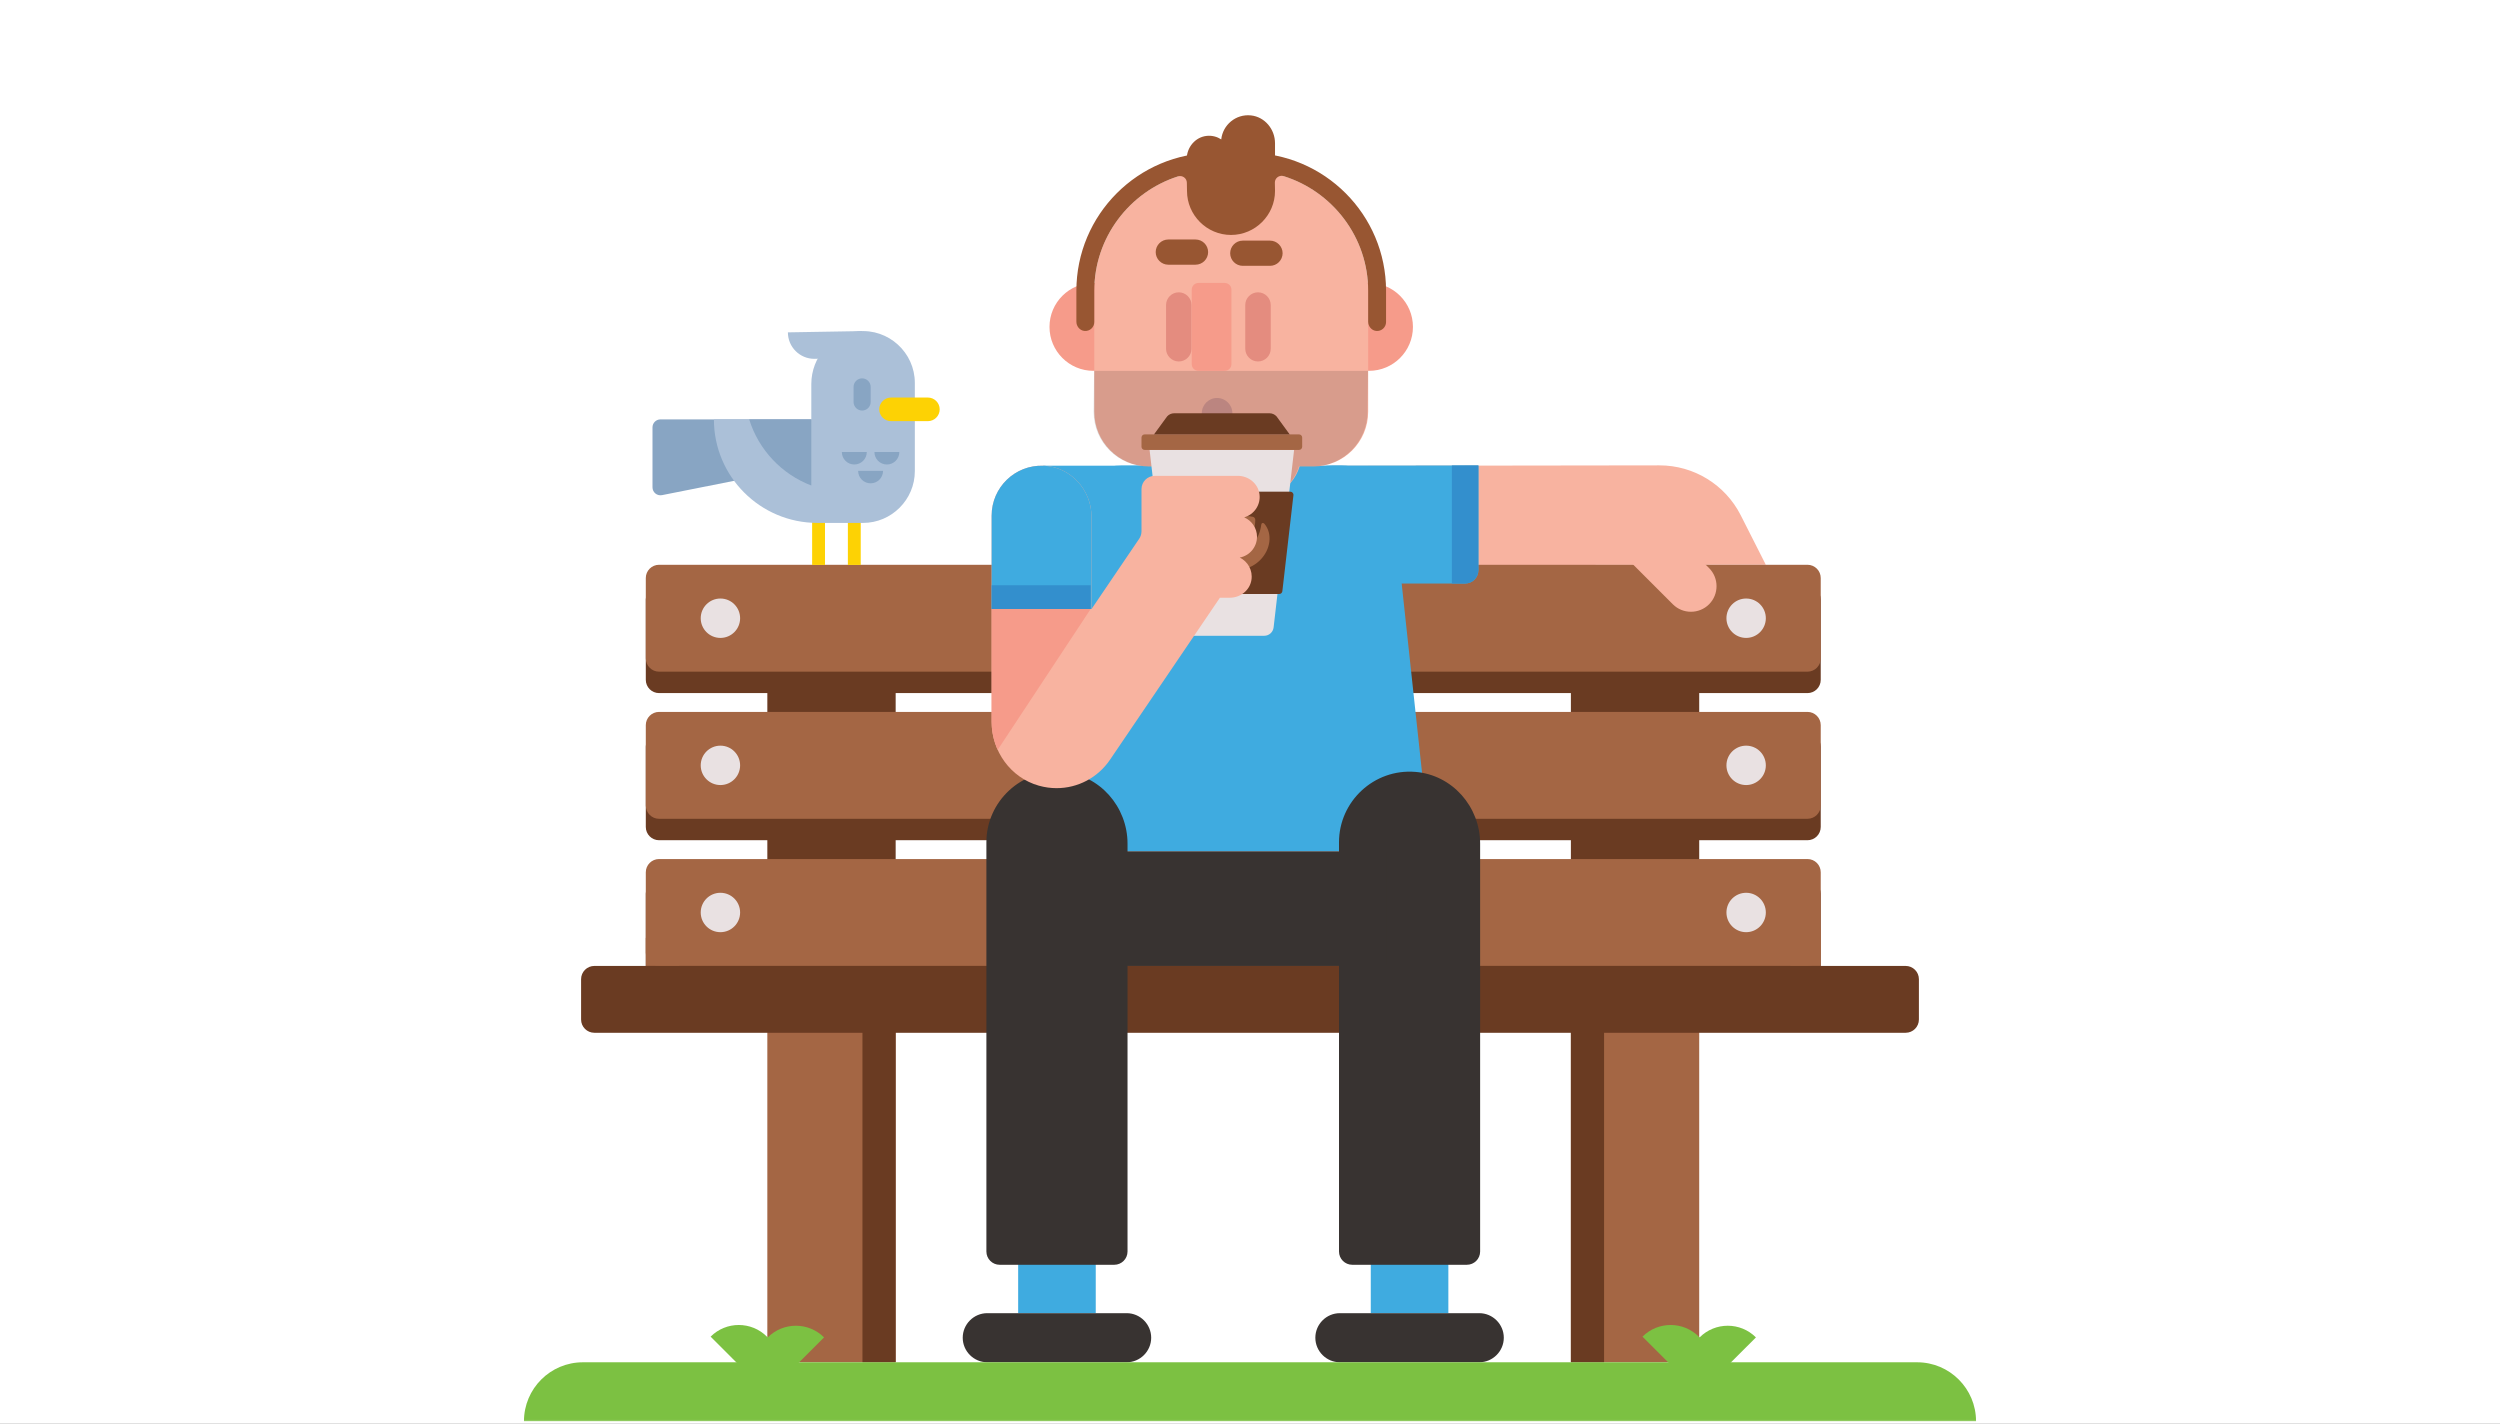 <svg xmlns="http://www.w3.org/2000/svg" xmlns:xlink="http://www.w3.org/1999/xlink" width="288" height="164" viewBox="0 0 288 164">
  <rect x="0" y="0" width="288" height="164" fill="#808080" stroke="none"/>
  <defs>
    <rect id="exp_man_drinking_coffee-a" width="288" height="164"/>
  </defs>
  <g fill="none" fill-rule="evenodd">
    <mask id="exp_man_drinking_coffee-b" fill="#fff">
      <use xlink:href="#exp_man_drinking_coffee-a"/>
    </mask>
    <use fill="#FFF" xlink:href="#exp_man_drinking_coffee-a"/>
    <g mask="url(#exp_man_drinking_coffee-b)">
      <g transform="translate(60.188 13)">
        <rect width="13.946" height="13.036" x="60.011" y="40.648" fill="#3FABE0" fill-rule="nonzero"/>
        <path fill="#F8B3A0" fill-rule="nonzero" d="M140.345,46.359 C138.555,42.828 134.931,40.605 130.972,40.61 L93.283,40.662 C90.119,40.662 87.554,43.227 87.554,46.391 C87.554,49.555 90.119,52.12 93.283,52.12 L143.235,52.061 L140.345,46.359 Z"/>
        <g transform="translate(6.58 51.95)">
          <g fill-rule="nonzero" transform="translate(21.472 33.94)">
            <rect width="14.783" height="57.974" x=".156" y=".071" fill="#A46644"/>
            <rect width="3.824" height="45.659" x="11.114" y="12.385" fill="#6A3B22"/>
          </g>
          <g fill-rule="nonzero" transform="translate(113.943 33.94)">
            <rect width="14.783" height="57.974" x=".255" y=".071" fill="#A46644"/>
            <rect width="3.824" height="45.659" x=".255" y="12.385" fill="#6A3B22"/>
          </g>
          <g fill-rule="nonzero" transform="translate(7.62)">
            <g fill="#6A3B22" transform="translate(13.853 12.122)">
              <rect width="25.956" height="14.783" x="-5.431" y="5.89" transform="rotate(90 7.547 13.282)"/>
              <rect width="25.956" height="14.783" x="87.139" y="5.891" transform="rotate(90 100.117 13.282)"/>
            </g>
            <path fill="#6A3B22" d="M133.832,2.581 L1.537,2.581 C0.693,2.581 0.008,3.265 0.008,4.11 L0.008,13.366 C0.008,14.21 0.693,14.895 1.537,14.895 L133.832,14.895 C134.677,14.895 135.361,14.21 135.361,13.366 L135.361,4.11 C135.361,3.265 134.677,2.581 133.832,2.581 Z"/>
            <path fill="#A46644" d="M133.832,12.426 L1.537,12.426 C0.693,12.426 0.008,11.741 0.008,10.897 L0.008,1.641 C0.008,0.796 0.693,0.112 1.537,0.112 L133.832,0.112 C134.677,0.112 135.361,0.796 135.361,1.641 L135.361,10.897 C135.361,11.741 134.677,12.426 133.832,12.426 Z"/>
            <g fill="#E9E1E2" transform="translate(6.234 3.81)">
              <circle cx="2.37" cy="2.459" r="2.269"/>
              <circle cx="120.533" cy="2.459" r="2.269"/>
            </g>
            <g transform="translate(0 16.97)">
              <path fill="#6A3B22" d="M133.832,2.56 L1.537,2.56 C0.693,2.56 0.008,3.244 0.008,4.089 L0.008,13.345 C0.008,14.189 0.693,14.874 1.537,14.874 L133.832,14.874 C134.677,14.874 135.361,14.19 135.361,13.345 L135.361,4.089 C135.361,3.245 134.677,2.56 133.832,2.56 Z"/>
              <path fill="#A46644" d="M133.832,12.405 L1.537,12.405 C0.693,12.405 0.008,11.721 0.008,10.876 L0.008,1.62 C0.008,0.776 0.693,0.091 1.537,0.091 L133.832,0.091 C134.677,0.091 135.361,0.776 135.361,1.62 L135.361,10.876 C135.361,11.721 134.677,12.405 133.832,12.405 Z"/>
              <g fill="#E9E1E2" transform="translate(6.234 3.81)">
                <circle cx="2.37" cy="2.439" r="2.269"/>
                <circle cx="120.533" cy="2.439" r="2.269"/>
              </g>
            </g>
            <g transform="translate(0 33.94)">
              <path fill="#6A3B22" d="M133.832,2.54 L1.537,2.54 C0.693,2.54 0.008,3.225 0.008,4.069 L0.008,13.325 C0.008,14.169 0.693,14.854 1.537,14.854 L133.832,14.854 C134.677,14.854 135.361,14.17 135.361,13.325 L135.361,4.069 C135.361,3.224 134.677,2.54 133.832,2.54 Z"/>
              <path fill="#A46644" d="M133.832,12.385 L1.537,12.385 C0.693,12.385 0.008,11.7 0.008,10.856 L0.008,1.6 C0.008,0.756 0.693,0.071 1.537,0.071 L133.832,0.071 C134.677,0.071 135.361,0.756 135.361,1.6 L135.361,10.856 C135.361,11.7 134.677,12.385 133.832,12.385 Z"/>
              <g fill="#E9E1E2" transform="translate(6.234 3.81)">
                <circle cx="2.37" cy="2.418" r="2.269"/>
                <circle cx="120.533" cy="2.418" r="2.269"/>
              </g>
            </g>
            <rect width="3.503" height="4.333" x="131.859" y="41.992" fill="#A46644"/>
            <rect width="3.86" height="3.236" x=".009" y="43.089" fill="#A46644"/>
          </g>
          <path fill="#6A3B22" fill-rule="nonzero" d="M152.761,54.026 L1.702,54.026 C0.858,54.026 0.173,53.341 0.173,52.497 L0.173,47.854 C0.173,47.01 0.858,46.325 1.702,46.325 L152.761,46.325 C153.606,46.325 154.29,47.01 154.29,47.854 L154.29,52.497 C154.29,53.341 153.605,54.026 152.761,54.026 Z"/>
        </g>
        <path fill="#3FABE0" fill-rule="nonzero" d="M104.606,85.067 L100.4,46.009 C100.027,42.939 97.421,40.631 94.329,40.631 L81.673,40.631 L81.603,40.631 L68.948,40.631 C65.856,40.631 63.25,42.939 62.877,46.009 L58.432,85.067 L104.606,85.067 Z"/>
        <path fill="#3FABE0" fill-rule="nonzero" d="M110.124,52.692 C110.124,53.536 109.44,54.221 108.596,54.221 L93.283,54.227 C90.119,54.227 87.554,49.522 87.554,46.358 C87.554,43.194 90.119,40.629 93.283,40.629 L110.124,40.623 L110.124,52.692 L110.124,52.692 Z"/>
        <path fill="#F69B8A" fill-rule="nonzero" d="M81.648,48.174 C78.707,48.174 76.3,45.767 76.3,42.825 L76.3,27.683 C76.3,24.741 78.707,22.335 81.648,22.335 C84.59,22.335 86.997,24.742 86.997,27.683 L86.997,42.825 C86.997,45.767 84.59,48.174 81.648,48.174 Z"/>
        <g transform="translate(60.608)">
          <path fill="#985632" fill-rule="nonzero" d="M23.307,0.294 C21.565,0.113 20.066,1.397 19.891,3.059 C19.422,2.753 18.85,2.593 18.238,2.652 C16.899,2.782 15.912,3.976 15.912,5.321 L15.912,13.774 C15.912,15.272 17.138,16.547 18.633,16.464 C19.337,16.424 19.967,16.097 20.41,15.601 C20.416,15.594 20.426,15.595 20.432,15.602 C21.057,16.499 22.142,17.055 23.338,16.919 C24.925,16.739 26.086,15.326 26.086,13.73 L26.086,3.499 C26.086,1.888 24.909,0.46 23.307,0.294 Z"/>
          <path fill="#F8B3A0" fill-rule="nonzero" d="M24.034,44.392 L17.951,44.392 C15.152,44.392 12.862,42.102 12.862,39.303 C12.862,36.504 15.152,34.214 17.951,34.214 L24.034,34.214 C26.833,34.214 29.123,36.504 29.123,39.303 C29.123,42.102 26.833,44.392 24.034,44.392 Z"/>
          <g fill="#F69B8A" fill-rule="nonzero" transform="translate(0 19.394)">
            <circle cx="5.168" cy="5.264" r="5.062"/>
            <circle cx="36.913" cy="5.264" r="5.062"/>
          </g>
          <path fill="#F8B3A0" fill-rule="nonzero" d="M36.817,34.443 L36.817,20.501 C36.817,12.89 30.59,6.664 22.98,6.664 L19.102,6.664 C11.491,6.664 5.265,12.89 5.265,20.501 L5.265,34.443 C5.265,37.916 8.081,40.732 11.554,40.732 L30.527,40.732 C34.001,40.732 36.817,37.916 36.817,34.443 Z"/>
          <path fill="#231F20" fill-rule="nonzero" d="M5.242,29.721 L5.19,34.443 C5.19,37.916 8.006,40.732 11.479,40.732 L12.997,40.732 C13.618,42.84 15.574,44.392 17.877,44.392 L23.96,44.392 C26.263,44.392 28.218,42.84 28.84,40.732 L30.453,40.732 C33.927,40.732 36.743,37.916 36.743,34.443 L36.795,29.721 L5.242,29.721 Z" opacity=".15"/>
          <g fill="#E48C7F" fill-rule="nonzero" transform="translate(13.507 20.433)">
            <path d="M1.493 8.208C.686 8.208.026 7.548.026 6.741L.026 1.709C.026.902.686.242 1.493.242 2.3.242 2.96.903 2.96 1.709L2.96 6.741C2.96 7.548 2.3 8.208 1.493 8.208zM10.617 8.208C9.81 8.208 9.15 7.548 9.15 6.741L9.15 1.709C9.15.902 9.81.242 10.617.242 11.425.242 12.085.903 12.085 1.709L12.085 6.741C12.085 7.548 11.424 8.208 10.617 8.208z"/>
          </g>
          <path fill="#985632" fill-rule="nonzero" d="M22.98,4.602 L19.101,4.602 C10.321,4.602 3.203,11.72 3.203,20.5 L3.203,24.055 C3.203,24.593 3.597,25.074 4.133,25.125 C4.747,25.183 5.265,24.702 5.265,24.099 L5.265,20.5 C5.265,14.349 9.334,9.105 14.913,7.319 C15.412,7.16 15.924,7.524 15.929,8.047 L15.947,8.997 C15.947,11.785 18.229,14.066 21.017,14.066 C23.805,14.066 26.086,11.785 26.086,8.997 L26.068,8.036 C26.063,7.508 26.575,7.134 27.078,7.291 C32.703,9.048 36.817,14.316 36.817,20.5 L36.817,24.055 C36.817,24.593 37.21,25.074 37.747,25.125 C38.361,25.183 38.878,24.702 38.878,24.099 L38.878,20.501 C38.878,11.721 31.76,4.602 22.98,4.602 Z"/>
          <path fill="#F69B8A" fill-rule="nonzero" d="M20.293,29.721 L17.265,29.721 C16.838,29.721 16.492,29.375 16.492,28.948 L16.492,20.369 C16.492,19.942 16.838,19.596 17.265,19.596 L20.293,19.596 C20.72,19.596 21.066,19.942 21.066,20.369 L21.066,28.948 C21.066,29.375 20.72,29.721 20.293,29.721 Z"/>
        </g>
        <path fill="#985632" fill-rule="nonzero" d="M77.536 17.494L74.4 17.494C73.601 17.494 72.948 16.84 72.948 16.042 72.948 15.243 73.601 14.59 74.4 14.59L77.536 14.59C78.335 14.59 78.988 15.243 78.988 16.042 78.988 16.84 78.334 17.494 77.536 17.494zM86.116 17.624L82.98 17.624C82.182 17.624 81.528 16.971 81.528 16.172 81.528 15.374 82.182 14.72 82.98 14.72L86.116 14.72C86.915 14.72 87.569 15.374 87.569 16.172 87.568 16.971 86.915 17.624 86.116 17.624z"/>
        <path fill="#338FCD" fill-rule="nonzero" d="M107.067,54.222 L108.596,54.221 C109.44,54.221 110.124,53.537 110.124,52.692 L110.124,40.622 L107.067,40.624 L107.067,54.222 Z"/>
        <g transform="translate(50.564 75.846)">
          <g fill-rule="nonzero" transform="translate(40.52)">
            <rect width="8.938" height="16.652" x="6.641" y="45.779" fill="#3FABE0"/>
            <path fill="#383331" d="M19.239 55.328L19.239 8.342C19.239 4.08 16.023.417 11.775.075 7.007-.31 2.981 3.487 2.981 8.177L2.981 55.328C2.981 56.172 3.666 56.857 4.51 56.857L17.711 56.857C18.555 56.857 19.239 56.172 19.239 55.328zM19.137 68.088L3.083 68.088C1.528 68.088.255 66.815.255 65.26.255 63.704 1.528 62.431 3.083 62.431L19.137 62.431C20.693 62.431 21.966 63.704 21.966 65.26 21.966 66.815 20.693 68.088 19.137 68.088z"/>
          </g>
          <g fill-rule="nonzero">
            <rect width="8.938" height="16.652" x="6.54" y="45.779" fill="#3FABE0"/>
            <path fill="#383331" d="M19.139 55.328L19.139 8.342C19.139 4.08 15.923.417 11.674.075 6.907-.31 2.88 3.487 2.88 8.177L2.88 55.328C2.88 56.172 3.565 56.857 4.409 56.857L17.61 56.857C18.455 56.857 19.139 56.172 19.139 55.328zM19.037 68.088L2.983 68.088C1.427 68.088.154 66.815.154 65.26.154 63.704 1.427 62.431 2.983 62.431L19.037 62.431C20.592 62.431 21.865 63.704 21.865 65.26 21.865 66.815 20.592 68.088 19.037 68.088z"/>
          </g>
        </g>
        <g transform="translate(14.892 24.936)">
          <rect width="1.482" height="7.983" x="18.478" y="19.162" fill="#FDD204" fill-rule="nonzero"/>
          <rect width="1.482" height="7.983" x="22.595" y="19.162" fill="#FDD204" fill-rule="nonzero"/>
          <g fill-rule="nonzero">
            <path fill="#88A5C3" d="M18.383,15.687 L1.183,19.104 C0.616,19.216 0.087,18.783 0.087,18.204 L0.087,11.296 C0.087,10.789 0.498,10.378 1.004,10.378 L18.383,10.378 L18.383,15.687 Z"/>
            <path fill="#ABC0D8" d="M23.76,0.233 C20.682,0.532 18.383,3.214 18.383,6.305 L18.383,10.378 L7.162,10.378 C7.162,16.965 12.501,22.304 19.088,22.304 L24.346,22.304 C27.625,22.304 30.309,19.621 30.309,16.341 L30.309,6.168 C30.309,2.695 27.299,-0.11 23.76,0.233 Z"/>
            <path fill="#88A5C3" d="M24.236,9.36 C23.694,9.36 23.251,8.916 23.251,8.374 L23.251,6.636 C23.251,6.094 23.694,5.651 24.236,5.651 C24.778,5.651 25.222,6.094 25.222,6.636 L25.222,8.374 C25.221,8.916 24.778,9.36 24.236,9.36 Z"/>
            <path fill="#FDD204" d="M31.814,10.58 L27.569,10.58 C26.821,10.58 26.209,9.968 26.209,9.22 C26.209,8.473 26.821,7.861 27.569,7.861 L31.814,7.861 C32.561,7.861 33.173,8.473 33.173,9.22 C33.173,9.968 32.561,10.58 31.814,10.58 Z"/>
            <path fill="#88A5C3" d="M18.383,10.378 L11.228,10.378 C12.314,13.885 14.975,16.699 18.383,17.995 L18.383,10.378 Z"/>
            <path fill="#ABC0D8" d="M18.735,3.402 L24.236,3.255 L24.236,0.205 L15.685,0.352 C15.685,2.037 17.051,3.402 18.735,3.402 Z"/>
            <g fill="#88A5C3" transform="translate(21.819 13.853)">
              <path d="M1.517 1.722C2.311 1.722 2.954 1.078 2.954.285L.081.285C.081 1.078.724 1.722 1.517 1.722zM5.27 1.722C6.064 1.722 6.706 1.078 6.706.285L3.834.285C3.834 1.078 4.477 1.722 5.27 1.722zM3.394 3.89C4.187 3.89 4.83 3.247 4.83 2.453L1.957 2.453C1.957 3.247 2.6 3.89 3.394 3.89z"/>
            </g>
          </g>
        </g>
        <path fill="#F8B3A0" fill-rule="nonzero" d="M136.696,56.614 C135.549,57.762 133.671,57.762 132.524,56.614 L123.805,47.895 C122.657,46.748 122.657,44.87 123.805,43.723 C124.952,42.575 126.83,42.575 127.977,43.723 L136.696,52.442 C137.844,53.589 137.844,55.467 136.696,56.614 Z"/>
        <circle cx="80.02" cy="34.608" r="1.762" fill="#BB8580" fill-rule="nonzero"/>
        <path fill="#7CC142" fill-rule="nonzero" d="M167.451,150.723 L0.173,150.723 C0.173,146.974 3.213,143.935 6.962,143.935 L160.662,143.935 C164.411,143.935 167.451,146.974 167.451,150.723 Z"/>
        <g transform="translate(21.472 139.571)">
          <path fill="#7CC142" fill-rule="nonzero" d="M9.201,3.922 L5.957,7.167 L0.202,1.412 C1.993,-0.38 4.899,-0.38 6.691,1.412 L9.201,3.922 Z"/>
          <path fill="#7CC142" fill-rule="nonzero" d="M4.271,4.008 L7.516,7.253 L13.271,1.498 C11.479,-0.294 8.573,-0.294 6.781,1.498 L4.271,4.008 Z"/>
        </g>
        <g transform="translate(128.835 139.571)">
          <path fill="#7CC142" fill-rule="nonzero" d="M9.191,3.922 L5.946,7.167 L0.191,1.412 C1.983,-0.38 4.889,-0.38 6.681,1.412 L9.191,3.922 Z"/>
          <path fill="#7CC142" fill-rule="nonzero" d="M4.261,4.008 L7.505,7.253 L13.26,1.498 C11.468,-0.294 8.563,-0.294 6.771,1.498 L4.261,4.008 Z"/>
        </g>
        <rect width="41.054" height="13.208" x="58.431" y="85.067" fill="#383331" fill-rule="nonzero"/>
        <g transform="translate(70.998 34.287)">
          <path fill="#E9E1E2" fill-rule="nonzero" d="M1.246,4.546 L3.606,24.99 C3.669,25.54 4.135,25.955 4.689,25.955 L14.451,25.955 C15.005,25.955 15.471,25.54 15.534,24.99 L17.894,4.546 L1.246,4.546 Z"/>
          <g fill-rule="nonzero">
            <path fill="#A46644" d="M18.461,2.755 L0.678,2.755 C0.477,2.755 0.314,2.918 0.314,3.119 L0.314,4.182 C0.314,4.383 0.477,4.545 0.678,4.545 L18.461,4.545 C18.662,4.545 18.825,4.382 18.825,4.182 L18.825,3.119 C18.825,2.918 18.662,2.755 18.461,2.755 Z"/>
            <path fill="#6A3B22" d="M15.062,0.321 L4.077,0.321 C3.768,0.321 3.473,0.453 3.266,0.683 L1.755,2.755 L17.385,2.755 L15.874,0.683 C15.667,0.453 15.372,0.321 15.062,0.321 Z"/>
          </g>
          <path fill="#6A3B22" fill-rule="nonzero" d="M1.321,9.761 L2.598,20.822 C2.619,21.006 2.774,21.144 2.959,21.144 L16.18,21.144 C16.365,21.144 16.52,21.006 16.541,20.822 L17.818,9.761 C17.843,9.546 17.674,9.356 17.457,9.356 L1.682,9.356 C1.465,9.356 1.296,9.546 1.321,9.761 Z"/>
          <g fill-rule="nonzero" transform="translate(5.195 10.736)">
            <ellipse cx="4.373" cy="4.514" fill="#6A3B22" rx="3.319" ry="2.81" transform="rotate(-45 4.373 4.514)"/>
            <path fill="#A46644" d="M6.466,4.745 C7.972,4.106 8.223,2.712 8.226,1.867 C8.227,1.698 8.111,1.549 7.947,1.511 C6.922,1.274 5.71,1.626 4.809,2.527 C3.822,3.514 3.493,4.875 3.878,5.953 C3.971,6.216 4.314,6.272 4.496,6.061 C4.893,5.602 5.51,5.151 6.466,4.745 Z"/>
            <path fill="#A46644" d="M9.288,2.327 C9.245,2.282 9.164,2.215 9.066,2.225 C8.937,2.237 8.913,2.436 8.913,2.436 L8.913,2.436 C8.9,2.542 8.884,2.651 8.862,2.763 C8.619,4.014 7.889,4.93 6.75,5.414 C5.739,5.843 5.18,6.298 4.876,6.755 C4.758,6.933 4.819,7.174 5.007,7.276 C6.125,7.882 7.685,7.6 8.784,6.501 C10.019,5.266 10.223,3.445 9.288,2.327 Z"/>
          </g>
        </g>
        <path fill="#F8B3A0" fill-rule="nonzero" d="M84.619,48.837 C84.619,47.837 84.008,46.973 83.141,46.599 C84.269,46.283 85.074,45.174 84.902,43.916 C84.735,42.697 83.639,41.817 82.408,41.817 L78.808,41.817 L72.841,41.817 C71.997,41.817 71.312,42.502 71.312,43.346 L71.312,48.204 C71.312,48.51 71.22,48.809 71.048,49.062 L65.556,57.159 L65.556,46.54 C65.556,43.42 63.129,40.762 60.011,40.651 C56.737,40.535 54.047,43.154 54.047,46.402 L54.047,70.158 C54.047,73.536 56.231,76.587 59.482,77.508 C60.163,77.702 60.853,77.795 61.534,77.795 C63.957,77.795 66.269,76.61 67.69,74.515 L80.346,55.858 L81.492,55.858 C82.694,55.858 83.775,55.02 83.973,53.834 C84.162,52.704 83.558,51.683 82.631,51.231 C83.759,51.019 84.619,50.025 84.619,48.837 Z"/>
        <g transform="translate(54.028 40.52)">
          <path fill="#3FABE0" fill-rule="nonzero" d="M11.529,16.638 L11.529,6.02 C11.529,2.899 9.102,0.242 5.984,0.131 C2.71,0.015 0.019,2.634 0.019,5.882 L0.019,16.638 L11.529,16.638 Z"/>
          <rect width="11.408" height="2.738" x=".019" y="13.901" fill="#338FCD" fill-rule="nonzero"/>
        </g>
        <path fill="#F69B8A" fill-rule="nonzero" d="M54.047,57.159 L54.047,70.158 C54.047,71.291 54.298,72.386 54.748,73.378 L65.455,57.159 L54.047,57.159 Z"/>
      </g>
    </g>
  </g>
</svg>
